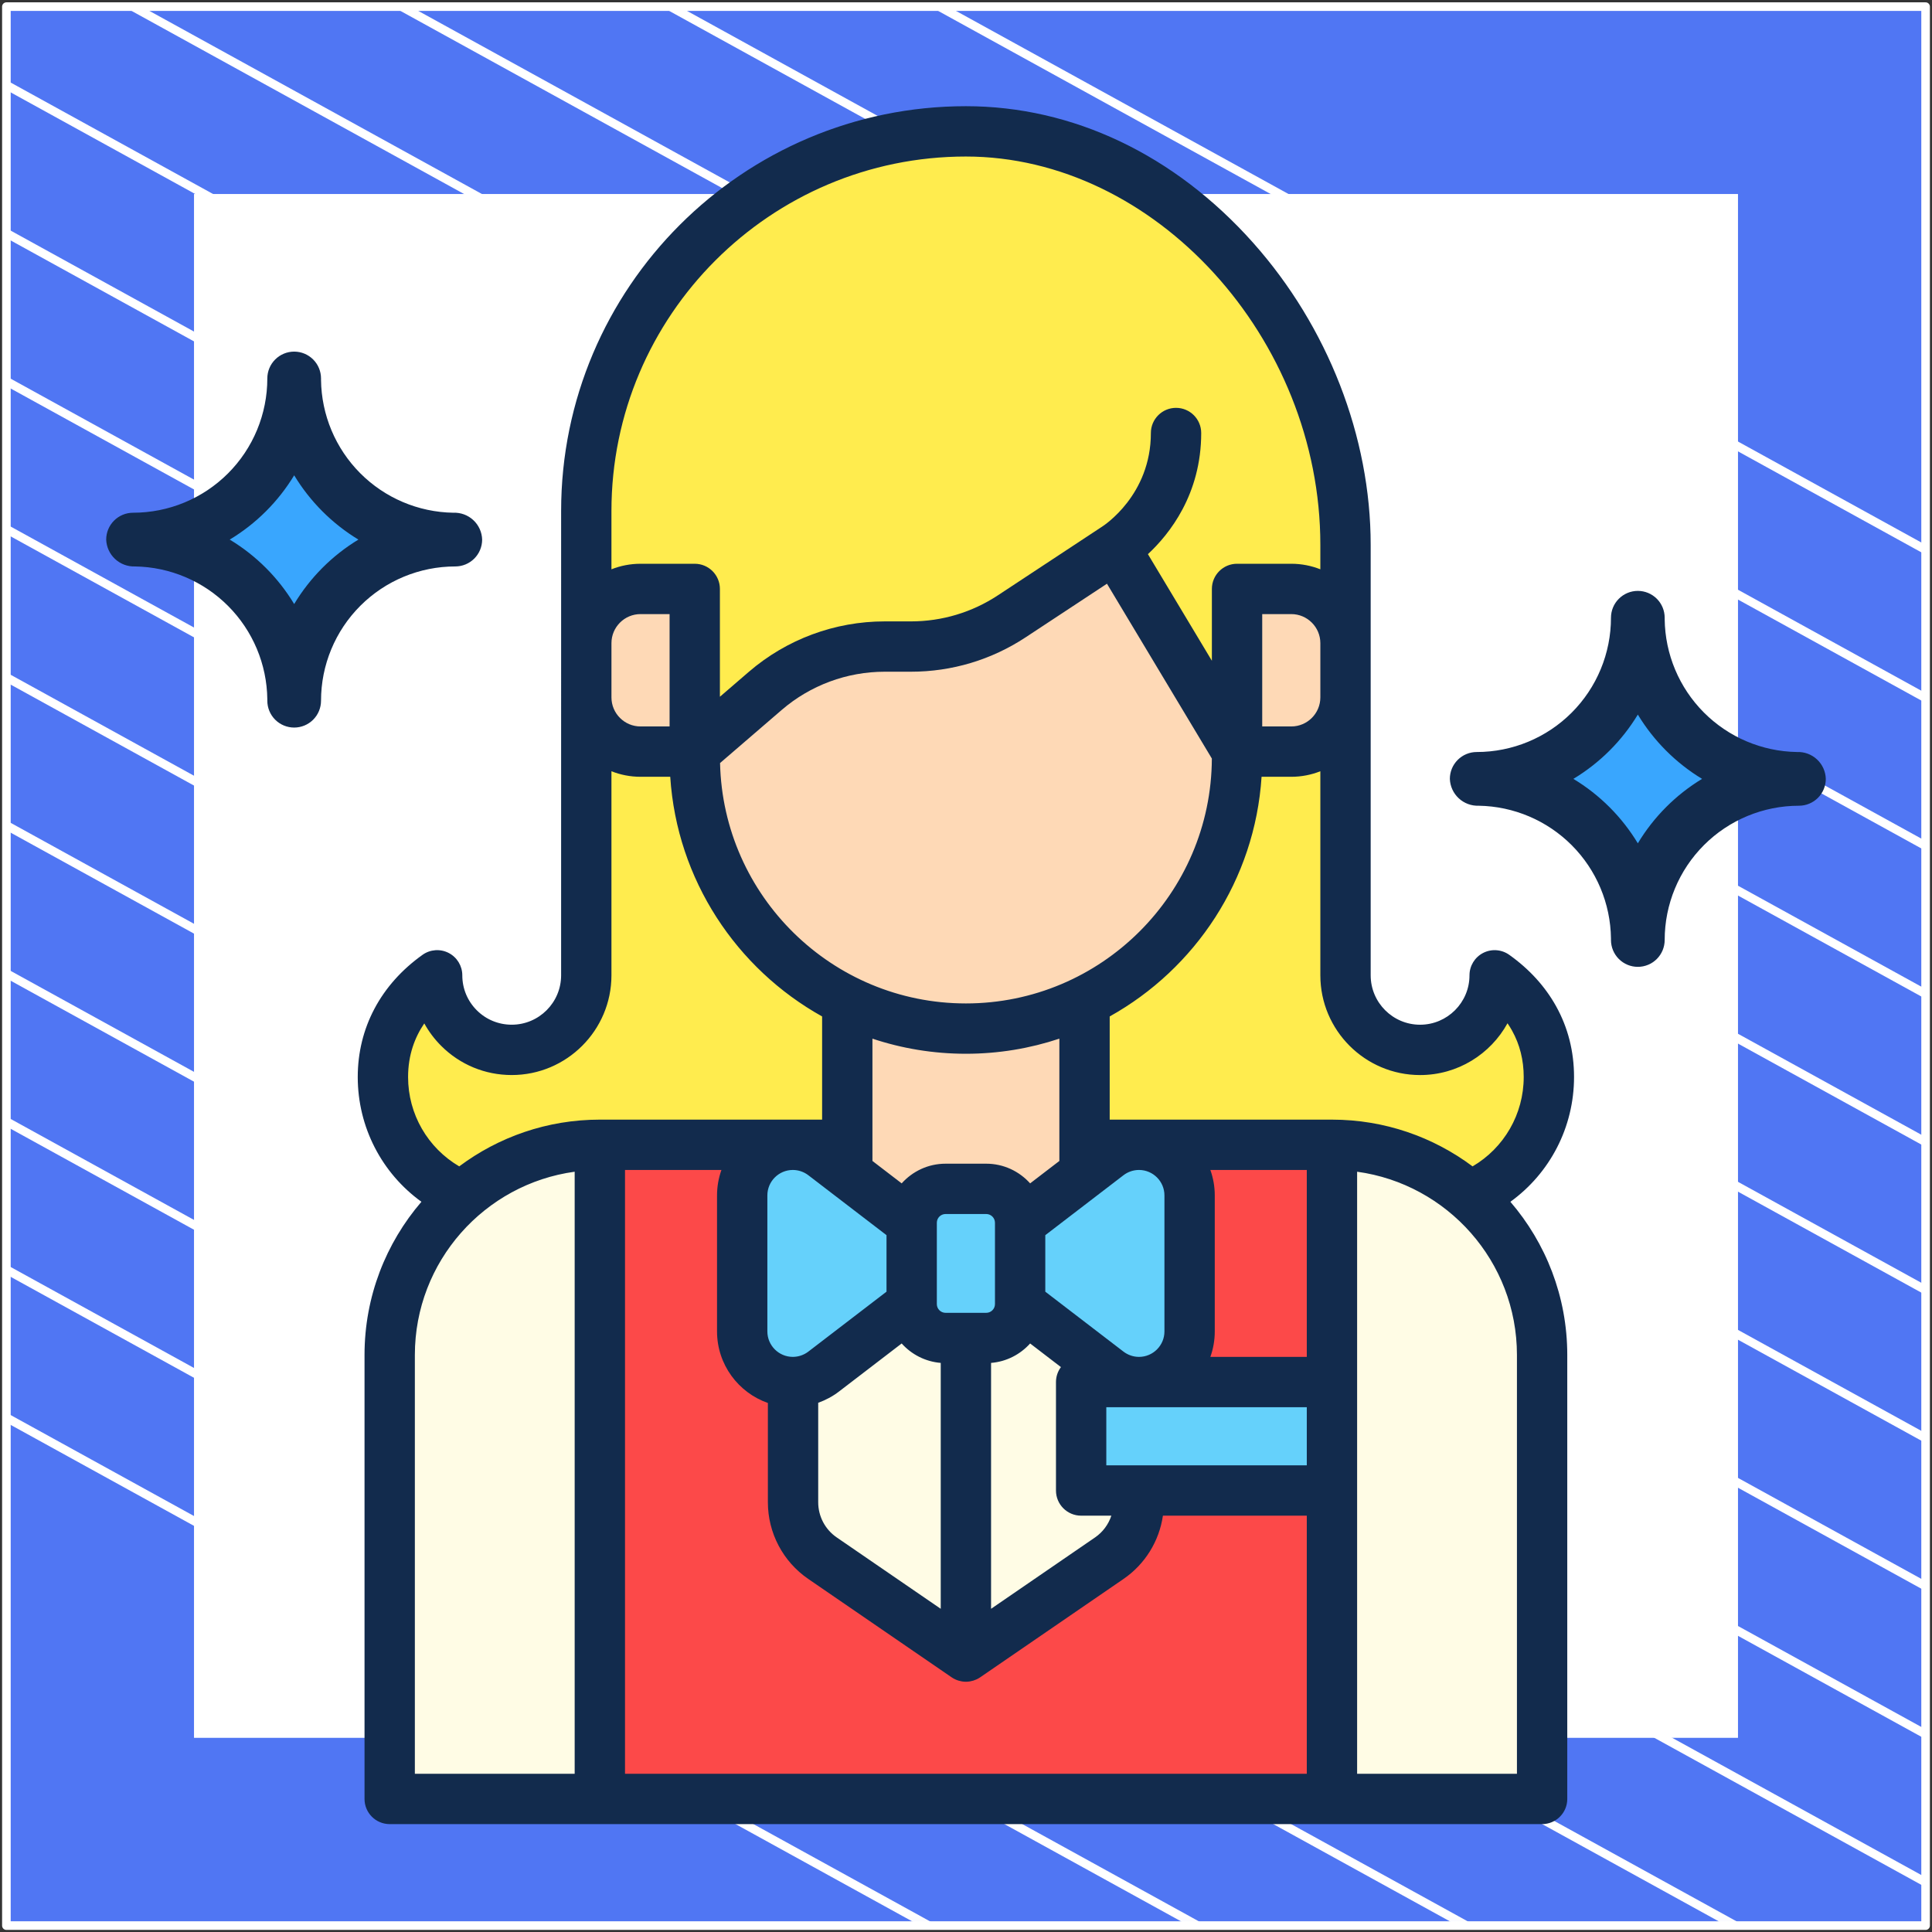 <?xml version="1.0" encoding="UTF-8"?> <svg xmlns="http://www.w3.org/2000/svg" width="302" height="302" viewBox="0 0 302 302" fill="none"><rect x="0" y="0" width="302" height="302" fill="#333333" stroke="none"/><path d="M301 1.038H1V301H301V1.038Z" fill="#5076F3" stroke="white" stroke-width="1.346" stroke-linejoin="round"></path><mask id="mask0_1_11905" style="mask-type:luminance" maskUnits="userSpaceOnUse" x="1" y="1" width="300" height="300"><path d="M301 1H1V300.962H301V1Z" fill="white"></path></mask><g mask="url(#mask0_1_11905)"><path d="M-285.023 64.085L219.795 342.086" stroke="white" stroke-width="1.346" stroke-miterlimit="10"></path><path d="M-263.954 52.544L240.932 330.581" stroke="white" stroke-width="1.346" stroke-miterlimit="10"></path><path d="M-242.819 41.04L261.999 319.04" stroke="white" stroke-width="1.346" stroke-miterlimit="10"></path><path d="M-221.682 29.536L283.136 307.536" stroke="white" stroke-width="1.346" stroke-miterlimit="10"></path><path d="M-200.545 18.032L304.272 296.032" stroke="white" stroke-width="1.346" stroke-miterlimit="10"></path><path d="M-179.41 6.528L325.409 284.528" stroke="white" stroke-width="1.346" stroke-miterlimit="10"></path><path d="M-158.273 -5.013L346.545 273.024" stroke="white" stroke-width="1.346" stroke-miterlimit="10"></path><path d="M-137.205 -16.517L367.613 261.483" stroke="white" stroke-width="1.346" stroke-miterlimit="10"></path><path d="M-116.069 -28.021L388.749 249.979" stroke="white" stroke-width="1.346" stroke-miterlimit="10"></path><path d="M-94.932 -39.525L409.886 238.475" stroke="white" stroke-width="1.346" stroke-miterlimit="10"></path><path d="M-73.796 -51.029L431.023 226.971" stroke="white" stroke-width="1.346" stroke-miterlimit="10"></path><path d="M-52.659 -62.533L452.159 215.467" stroke="white" stroke-width="1.346" stroke-miterlimit="10"></path><path d="M-31.591 -74.075L473.227 203.963" stroke="white" stroke-width="1.346" stroke-miterlimit="10"></path><path d="M-10.454 -85.579L494.364 192.422" stroke="white" stroke-width="1.346" stroke-miterlimit="10"></path></g><path d="M271 31H31V270.975H271V31Z" fill="white" stroke="white" stroke-width="1.346" stroke-miterlimit="10"></path><path d="M210.323 109.012V152.457C210.323 158.894 215.542 164.113 221.979 164.113C228.417 164.113 233.636 158.894 233.636 152.457C238.766 156.106 242.113 161.464 242.113 168.351C242.113 179.47 233.099 188.484 221.98 188.484H150.984H79.989C68.87 188.484 59.856 179.47 59.856 168.351C59.856 161.464 63.203 156.106 68.334 152.457C68.334 158.894 73.552 164.113 79.99 164.113C86.427 164.113 91.646 158.894 91.646 152.457V109.012H210.323Z" fill="#FFEC4E"></path><path d="M241.053 211.796V281.202H60.916V211.796C60.916 193.655 75.623 178.948 93.764 178.948H208.204C226.346 178.948 241.053 193.655 241.053 211.796Z" fill="#FFFCE5"></path><path d="M178.005 178.948V234.827C178.005 238.319 176.284 241.588 173.404 243.564L150.984 258.95L128.564 243.564C125.685 241.588 123.964 238.319 123.964 234.827V178.948H93.765V281.202H208.204V178.948H178.005Z" fill="#FC4949"></path><path d="M169.528 178.948V155.107H132.441V178.948C132.441 189.189 140.743 197.492 150.985 197.492C161.226 197.491 169.528 189.189 169.528 178.948Z" fill="#FED9B6"></path><path d="M108.599 85.171V118.4C108.599 141.809 127.576 160.785 150.984 160.785C174.393 160.785 193.369 141.809 193.369 118.4V85.171H108.599Z" fill="#FED9B6"></path><path d="M91.645 79.873V100.338L108.599 117.49L119.625 107.995C124.817 103.524 131.441 101.065 138.293 101.065H142.404C148.001 101.065 153.475 99.424 158.148 96.344L174.296 85.701L193.37 117.49L210.323 100.338V85.171C210.323 52.399 183.756 20.534 150.984 20.534C118.212 20.534 91.645 47.101 91.645 79.873Z" fill="#FFEC4E"></path><path d="M201.847 117.49H193.37V92.059H201.847C206.528 92.059 210.324 95.854 210.324 100.536V109.013C210.324 113.695 206.528 117.49 201.847 117.49Z" fill="#FED9B6"></path><path d="M100.122 117.49H108.599V92.059H100.122C95.441 92.059 91.645 95.854 91.645 100.536V109.013C91.645 113.695 95.441 117.49 100.122 117.49Z" fill="#FED9B6"></path><path d="M159.462 203.849L173.226 214.402C174.608 215.46 176.3 216.035 178.04 216.035C182.41 216.035 185.953 212.492 185.953 208.122V186.86C185.953 182.49 182.41 178.948 178.04 178.948C176.3 178.948 174.608 179.521 173.226 180.581L159.462 191.133V203.849Z" fill="#65D1FB"></path><path d="M142.507 203.849L128.743 214.402C127.361 215.46 125.669 216.035 123.928 216.035C119.558 216.035 116.016 212.492 116.016 208.122V186.86C116.016 182.49 119.558 178.948 123.928 178.948C125.669 178.948 127.361 179.521 128.743 180.581L142.507 191.133V203.849Z" fill="#65D1FB"></path><path d="M154.163 209.147H147.806C144.88 209.147 142.507 206.775 142.507 203.849V191.134C142.507 188.207 144.88 185.835 147.806 185.835H154.163C157.09 185.835 159.462 188.207 159.462 191.134V203.849C159.462 206.775 157.09 209.147 154.163 209.147Z" fill="#65D1FB"></path><path d="M168.998 216.035H208.204V232.989H168.998V216.035Z" fill="#65D1FB"></path><path d="M246.046 168.351C246.046 164.354 245.1 160.628 243.234 157.278C241.507 154.177 239.044 151.476 235.915 149.251C234.714 148.398 233.139 148.287 231.831 148.961C230.523 149.636 229.702 150.985 229.702 152.457C229.702 156.715 226.237 160.179 221.979 160.179C217.721 160.179 214.257 156.715 214.257 152.457V85.171C214.257 68.278 207.559 51.066 195.881 37.948C183.627 24.181 167.682 16.6 150.984 16.6C116.096 16.6 87.712 44.984 87.712 79.873L87.711 129.175H95.578V120.557C96.986 121.114 98.519 121.423 100.123 121.423H104.768C105.811 137.536 115.13 151.429 128.508 158.886V175.014H93.763C85.53 175.014 77.92 177.734 71.784 182.321C66.868 179.436 63.789 174.169 63.789 168.354C63.789 164.887 64.853 162.129 66.321 159.974C67.023 161.246 67.908 162.427 68.964 163.483C71.906 166.423 75.822 168.044 79.99 168.044C88.586 168.044 95.578 161.051 95.578 152.456V129.175H87.711V152.456C87.711 156.713 84.248 160.176 79.99 160.176C77.923 160.176 75.982 159.375 74.527 157.919C73.068 156.461 72.265 154.521 72.265 152.456C72.265 150.983 71.442 149.634 70.133 148.959C68.825 148.285 67.248 148.397 66.049 149.252C59.518 153.905 55.921 160.688 55.921 168.353C55.921 176.209 59.698 183.395 65.874 187.855C60.338 194.295 56.981 202.658 56.981 211.796V281.202C56.981 283.375 58.742 285.135 60.914 285.135H241.053C243.226 285.135 244.987 283.375 244.987 281.202V224.51H237.12V277.268H212.138V183.157C226.227 185.082 237.12 197.188 237.12 211.796V224.51H244.987V211.796C244.987 202.659 241.63 194.296 236.095 187.856C242.27 183.396 246.046 176.209 246.046 168.351ZM221.98 168.047C227.861 168.047 232.992 164.773 235.647 159.952C235.904 160.327 236.142 160.712 236.36 161.105C237.567 163.272 238.179 165.709 238.179 168.351C238.179 174.169 235.101 179.436 230.186 182.322C224.054 177.738 216.45 175.019 208.223 175.015C208.217 175.015 208.211 175.014 208.205 175.014C208.201 175.014 208.198 175.014 208.195 175.014H173.462V158.886C186.84 151.429 196.159 137.536 197.202 121.423H201.847C203.45 121.423 204.982 121.114 206.39 120.557V152.457C206.39 161.053 213.383 168.047 221.98 168.047ZM130.79 240.32C128.979 239.077 127.898 237.024 127.898 234.827V219.273C129.057 218.861 130.155 218.276 131.136 217.523L140.945 210.004C142.478 211.711 144.631 212.845 147.051 213.042V251.478L130.79 240.32ZM119.95 186.86C119.95 184.67 121.73 182.888 123.919 182.882H123.935C124.804 182.884 125.661 183.174 126.35 183.703L138.574 193.074V201.908L126.35 211.279C125.659 211.809 124.799 212.1 123.929 212.1C121.735 212.1 119.95 210.315 119.95 208.121V186.86ZM154.163 205.214H147.806C147.053 205.214 146.441 204.602 146.441 203.849V191.133C146.441 190.381 147.053 189.769 147.806 189.769H154.163C154.916 189.769 155.528 190.381 155.528 191.133V203.849C155.528 204.602 154.916 205.214 154.163 205.214ZM154.918 213.043C157.338 212.845 159.491 211.711 161.024 210.004L165.84 213.697C165.355 214.351 165.064 215.158 165.064 216.035V232.989C165.064 235.162 166.825 236.922 168.998 236.922H173.721C173.269 238.284 172.393 239.487 171.178 240.32L154.918 251.479V213.043H154.918ZM175.619 183.703C176.308 183.174 177.166 182.883 178.034 182.882H178.05C180.239 182.888 182.019 184.67 182.019 186.86V208.122C182.019 210.316 180.234 212.101 178.04 212.101C177.17 212.101 176.31 211.809 175.619 211.28L163.395 201.909V193.075L175.619 183.703ZM172.932 229.055V219.968H204.271V229.055H172.932ZM204.271 212.101H189.197C189.642 210.857 189.886 209.518 189.886 208.122V186.86C189.886 185.465 189.641 184.126 189.197 182.882H204.271V212.101ZM206.39 109.012C206.39 111.517 204.352 113.556 201.846 113.556H197.303V95.992H201.846C204.351 95.992 206.39 98.03 206.39 100.535V109.012ZM150.984 24.467C180.499 24.467 206.39 52.834 206.39 85.171V88.99C204.982 88.434 203.45 88.124 201.846 88.124H193.369C191.197 88.124 189.435 89.885 189.435 92.058V103.287L179.436 86.622C182.822 83.475 187.766 77.248 187.766 67.686C187.766 65.513 186.005 63.753 183.832 63.753C181.66 63.753 179.899 65.513 179.899 67.686C179.899 77.381 172.576 82.134 172.225 82.356C172.208 82.367 172.192 82.379 172.175 82.39C172.16 82.4 172.145 82.406 172.131 82.416L155.983 93.059C151.941 95.723 147.245 97.132 142.403 97.132H138.293C130.502 97.132 122.96 99.931 117.057 105.014L112.532 108.911V92.058C112.532 89.886 110.771 88.125 108.598 88.125H100.121C98.518 88.125 96.986 88.434 95.578 88.99V79.873C95.579 49.322 120.434 24.467 150.984 24.467ZM95.579 109.012V100.535C95.579 98.03 97.617 95.992 100.123 95.992H104.666V113.556H100.123C97.617 113.556 95.579 111.518 95.579 109.012ZM112.555 119.274L122.191 110.976C126.667 107.121 132.386 104.999 138.293 104.999H142.404C148.789 104.999 154.982 103.142 160.313 99.628L173.034 91.244L189.431 118.572C189.337 139.695 172.128 156.852 150.983 156.852C130.075 156.851 113.023 140.073 112.555 119.274ZM150.984 164.718C156.087 164.718 160.999 163.886 165.594 162.356V181.475L161.024 184.979C159.333 183.095 156.888 181.902 154.163 181.902H147.806C145.081 181.902 142.636 183.096 140.945 184.979L136.375 181.475V162.356C140.969 163.887 145.882 164.718 150.984 164.718ZM97.697 277.268V224.872H89.83V277.268H64.849V211.797C64.849 197.188 75.741 185.083 89.83 183.157V224.872H97.697V182.882H112.772C112.327 184.126 112.083 185.465 112.083 186.86V208.122C112.083 213.289 115.409 217.69 120.031 219.306V234.827C120.031 239.617 122.389 244.096 126.338 246.807L148.759 262.193C148.761 262.195 148.763 262.195 148.765 262.197C148.914 262.299 149.073 262.389 149.236 262.47C149.267 262.485 149.297 262.499 149.327 262.513C149.644 262.661 149.985 262.767 150.341 262.826C150.381 262.833 150.421 262.839 150.461 262.844C150.633 262.867 150.807 262.883 150.984 262.883C151.162 262.883 151.336 262.867 151.508 262.844C151.548 262.839 151.588 262.833 151.627 262.826C151.984 262.767 152.324 262.661 152.642 262.513C152.672 262.499 152.702 262.485 152.733 262.47C152.896 262.389 153.055 262.299 153.204 262.197C153.206 262.195 153.208 262.195 153.21 262.193L175.631 246.807C178.997 244.496 181.202 240.9 181.781 236.922H204.271V277.268H97.697Z" fill="#122B4D"></path><path d="M227.543 121.751C235.095 121.751 242.338 124.751 247.679 130.091C253.019 135.432 256.019 142.675 256.019 150.227C256.019 142.675 259.019 135.432 264.359 130.091C269.699 124.751 276.942 121.751 284.495 121.751C276.942 121.751 269.699 118.751 264.359 113.411C259.019 108.071 256.019 100.828 256.019 93.275C256.019 100.828 253.019 108.071 247.679 113.411C242.338 118.751 235.095 121.751 227.543 121.751Z" fill="#39A6FE"></path><path d="M231.15 125.947C236.619 126.037 241.837 128.256 245.696 132.131C249.556 136.007 251.752 141.235 251.819 146.704V146.935C251.819 148.048 252.261 149.116 253.048 149.903C253.836 150.69 254.903 151.133 256.017 151.133C257.13 151.133 258.198 150.69 258.985 149.903C259.772 149.116 260.214 148.048 260.214 146.935C260.214 141.368 262.425 136.03 266.362 132.094C270.298 128.158 275.636 125.947 281.202 125.947C282.316 125.947 283.383 125.504 284.171 124.717C284.958 123.93 285.4 122.862 285.4 121.749C285.383 121.175 285.253 120.611 285.016 120.088C284.779 119.566 284.441 119.095 284.02 118.705C283.6 118.314 283.106 118.011 282.568 117.813C282.029 117.615 281.457 117.526 280.883 117.551C275.413 117.462 270.193 115.243 266.333 111.365C262.473 107.487 260.278 102.257 260.214 96.786V96.563C260.214 95.45 259.772 94.382 258.985 93.595C258.198 92.808 257.13 92.365 256.017 92.365C254.903 92.365 253.836 92.808 253.048 93.595C252.261 94.382 251.819 95.45 251.819 96.563C251.819 99.319 251.276 102.049 250.221 104.595C249.167 107.141 247.621 109.455 245.672 111.404C243.723 113.353 241.409 114.899 238.863 115.954C236.316 117.008 233.587 117.551 230.831 117.551C229.717 117.551 228.65 117.994 227.863 118.781C227.075 119.568 226.633 120.636 226.633 121.749C226.654 122.321 226.787 122.884 227.025 123.405C227.263 123.926 227.602 124.394 228.021 124.784C228.441 125.174 228.933 125.477 229.47 125.677C230.007 125.876 230.577 125.968 231.15 125.947ZM256.017 111.7C258.505 115.81 261.949 119.258 266.057 121.749C261.943 124.243 258.496 127.7 256.017 131.823C253.527 127.697 250.069 124.239 245.942 121.749C250.066 119.267 253.524 115.818 256.017 111.7Z" fill="#122B4D"></path><path d="M17.51 84.348C25.062 84.348 32.305 87.348 37.646 92.689C42.986 98.029 45.986 105.272 45.986 112.824C45.986 105.272 48.986 98.029 54.326 92.689C59.666 87.348 66.909 84.348 74.462 84.348C66.909 84.348 59.666 81.348 54.326 76.008C48.986 70.668 45.986 63.425 45.986 55.873C45.986 63.425 42.986 70.668 37.646 76.008C32.305 81.348 25.062 84.348 17.51 84.348Z" fill="#39A6FE"></path><path d="M21.117 88.544C26.586 88.634 31.804 90.853 35.663 94.728C39.523 98.604 41.719 103.832 41.786 109.301V109.532C41.786 110.645 42.228 111.713 43.015 112.5C43.803 113.287 44.87 113.729 45.984 113.729C47.097 113.729 48.165 113.287 48.952 112.5C49.739 111.713 50.181 110.645 50.181 109.532C50.181 103.965 52.392 98.627 56.329 94.691C60.265 90.755 65.603 88.544 71.169 88.544C72.283 88.544 73.35 88.101 74.138 87.314C74.925 86.527 75.367 85.459 75.367 84.346C75.35 83.772 75.22 83.208 74.983 82.685C74.746 82.163 74.408 81.692 73.987 81.302C73.567 80.911 73.073 80.608 72.535 80.41C71.996 80.212 71.424 80.123 70.85 80.148C65.38 80.059 60.16 77.84 56.3 73.962C52.44 70.084 50.245 64.853 50.181 59.383V59.16C50.181 58.047 49.739 56.979 48.952 56.192C48.165 55.405 47.097 54.962 45.984 54.962C44.87 54.962 43.803 55.405 43.015 56.192C42.228 56.979 41.786 58.047 41.786 59.16C41.786 61.916 41.243 64.645 40.188 67.192C39.134 69.738 37.588 72.052 35.639 74.001C33.69 75.95 31.376 77.496 28.83 78.551C26.283 79.605 23.554 80.148 20.798 80.148C19.684 80.148 18.617 80.591 17.83 81.378C17.042 82.165 16.6 83.233 16.6 84.346C16.621 84.918 16.754 85.481 16.992 86.002C17.23 86.522 17.569 86.991 17.988 87.381C18.408 87.771 18.9 88.074 19.437 88.274C19.974 88.473 20.544 88.565 21.117 88.544ZM45.984 74.297C48.472 78.407 51.916 81.855 56.024 84.346C51.91 86.84 48.464 90.297 45.984 94.42C43.494 90.293 40.036 86.836 35.909 84.346C40.033 81.864 43.491 78.415 45.984 74.297Z" fill="#122B4D"></path></svg> 
